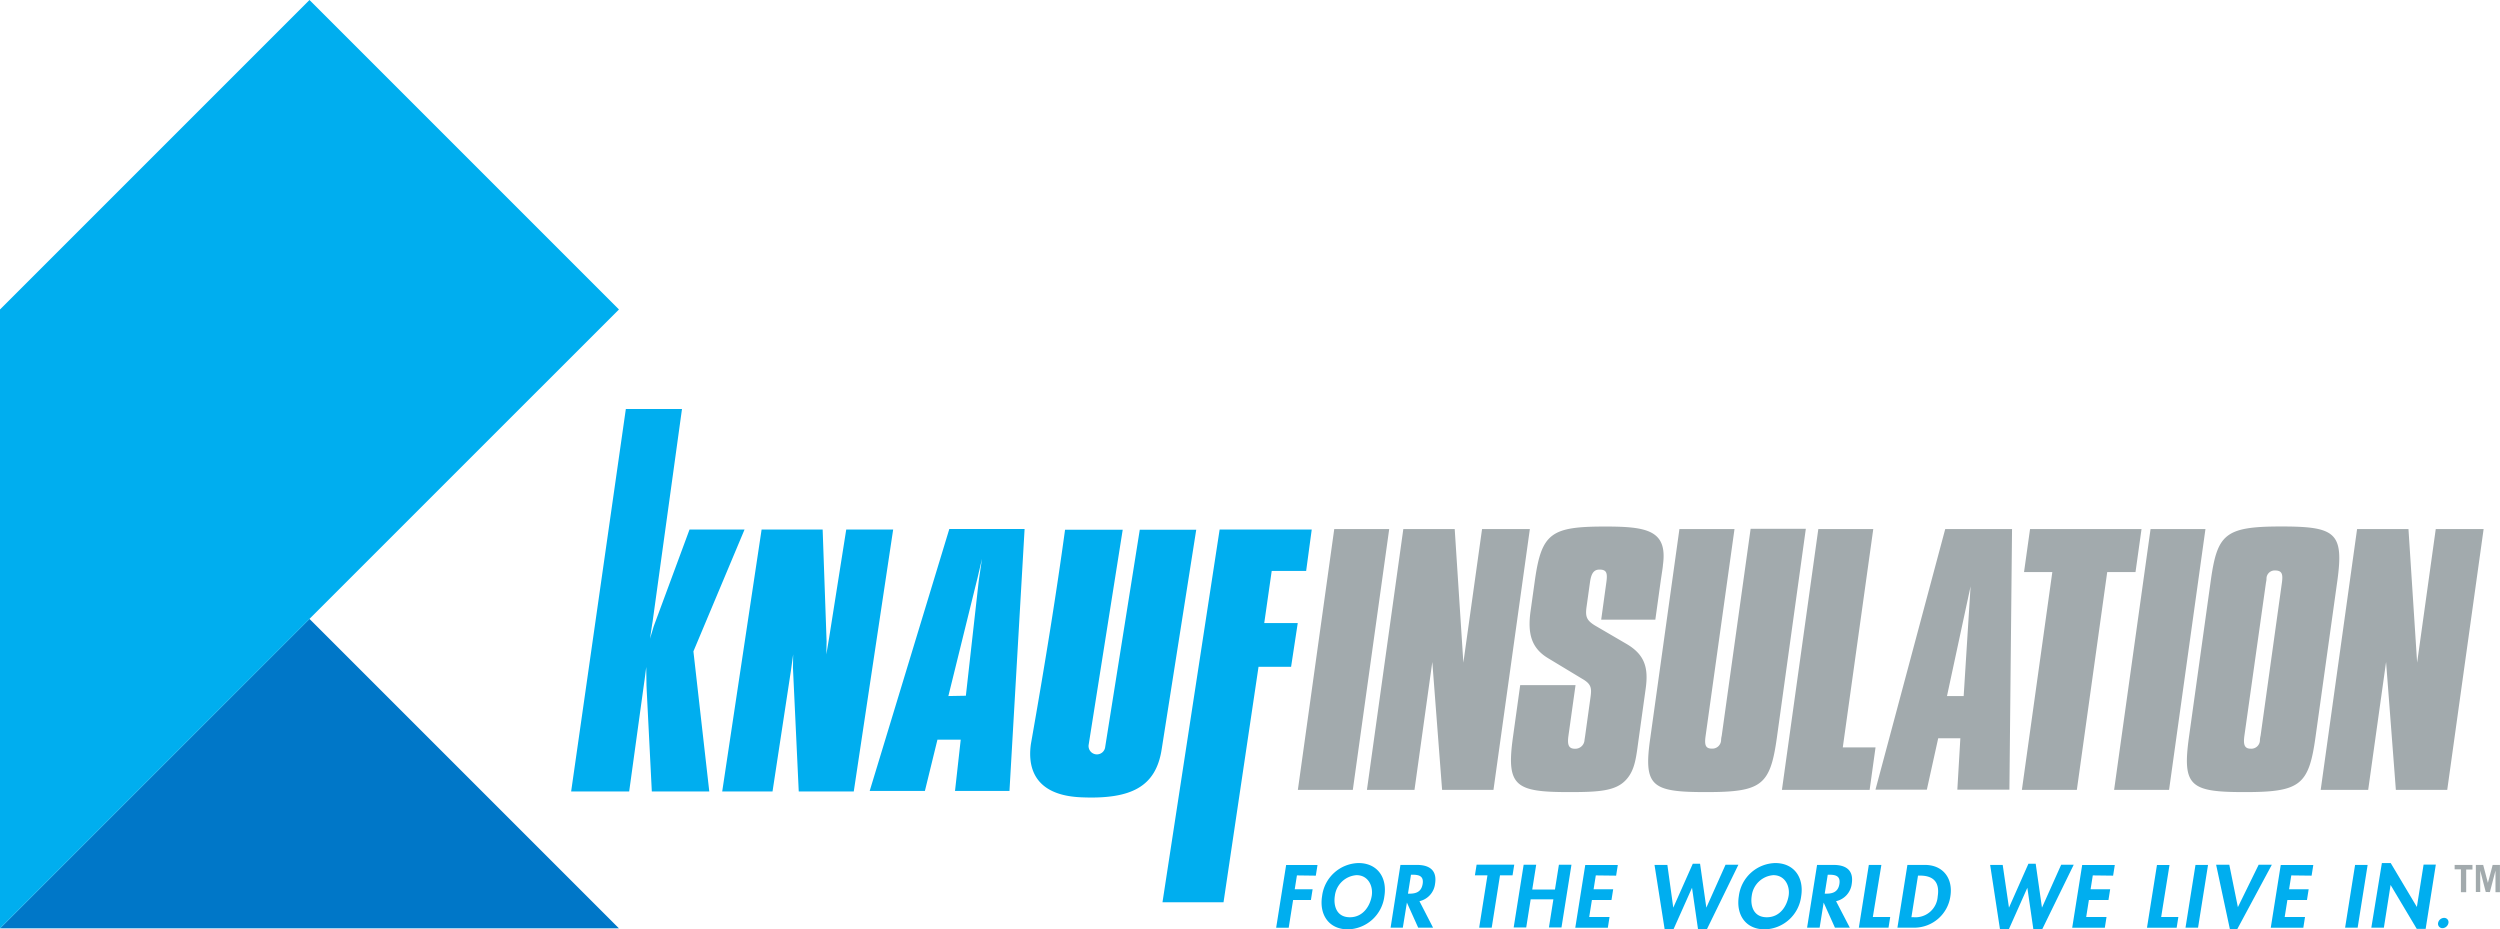 <svg id="Layer_1" data-name="Layer 1" 
    xmlns="http://www.w3.org/2000/svg" viewBox="0 0 398.5 148.15">
    <defs>
        <style>.cls-1{fill:#00aeef;}.cls-2{fill:#a2aaad;}.cls-3{fill:#0077c8;}</style>
    </defs>
    <title>KI-Logo_Tagline_RGB</title>
    <polygon class="cls-1" points="99.76 65.19 108.71 65.19 104.02 99.13 103.94 99.6 103.61 101.81 104.21 99.81 104.42 99.25 109.91 84.41 118.68 84.41 110.53 103.83 113.06 126.16 103.9 126.16 103.09 110.14 103.05 109.19 103.01 106.31 102.74 108.41 102.67 108.89 100.29 126.16 91.04 126.16 99.76 65.19"/>
    <polygon class="cls-1" points="121.4 84.41 131.13 84.41 131.74 101.7 131.76 102.23 131.72 104.31 132.16 101.68 134.89 84.41 142.37 84.41 136.09 126.16 127.32 126.16 126.42 106.93 126.4 106.42 126.43 104.31 126.06 106.99 123.14 126.16 115.12 126.16 121.4 84.41"/>
    <path class="cls-1" d="M231.45,106.57h9l-5.51,35c-.92,5.92-4.78,8-12.84,7.65-8.45-.36-8.36-6-8-8.52q3.47-19.66,5.44-34.13l9.19,0-5.42,34.23a1.33,1.33,0,1,0,2.63.38Z" transform="translate(-49.77 -22.13)"/>
    <polygon class="cls-1" points="194.41 84.41 209.09 84.41 208.2 91.01 202.71 91.01 201.52 99.32 206.86 99.32 205.8 106.29 200.61 106.29 195.03 143.82 185.3 143.82 194.41 84.41"/>
    <path class="cls-1" d="M200.94,133.08l4.44-18,.2-.8.72-3.08-.47,3.17-.1.82-2,17.84ZM197.2,148.2l2-8.17h3.71L202,148.2h8.68l2.41-41.75h-12L188.4,148.2Z" transform="translate(-49.77 -22.13)"/>
    <polygon class="cls-2" points="212.68 84.33 221.44 84.33 215.64 125.9 206.88 125.9 212.68 84.33"/>
    <polygon class="cls-2" points="223.69 84.33 231.88 84.33 233.26 105.63 236.24 84.33 243.86 84.33 238.06 125.9 229.87 125.9 228.31 105.52 225.47 125.9 217.89 125.9 223.69 84.33"/>
    <path class="cls-2" d="M300.91,131.34l-1.14,8.14c-.19,1.43.08,2,1.05,2a1.47,1.47,0,0,0,1.51-1.27c0-.1.05-.36.11-.77l.86-6.2c.21-1.48.09-2.09-1.33-2.91l-5.43-3.28c-2.65-1.59-3.3-3.89-2.8-7.48l.68-4.86c1.07-7.63,2.59-8.65,11.24-8.65,6.66,0,9.95.61,9.18,6.14,0,.26-.14,1.08-.35,2.51l-.86,6.2H305l.82-5.94c.2-1.44.09-2.05-1.09-2.05-1,0-1.34.77-1.52,2.05l-.55,3.94c-.2,1.48,0,2.1,1.34,2.92l5,2.92c3,1.74,3.55,3.89,3.09,7.16L311,139.74c-.42,3-.56,5.06-2,6.65-1.64,1.84-4.37,2-9.08,2-8.55,0-10.07-.88-9-8.65l1.17-8.4Z" transform="translate(-49.77 -22.13)"/>
    <path class="cls-2" d="M326.25,106.46l-4.61,33c-.2,1.43,0,2,1,2a1.39,1.39,0,0,0,1.47-1.32s0-.31.1-.72l4.61-33h8.8L333,139.74c-1.07,7.62-2.44,8.65-11.3,8.65-8.65,0-10-.87-8.87-8.65l4.64-33.28Z" transform="translate(-49.77 -22.13)"/>
    <polygon class="cls-2" points="289.84 84.33 298.6 84.33 293.74 119.14 298.96 119.14 298.02 125.9 284.04 125.9 289.84 84.33"/>
    <path class="cls-2" d="M362.78,133.08l1.1-17.49-3.76,17.49Zm-2.94-26.62h10.65L370.07,148h-8.3l.48-8.19h-3.53L356.91,148h-8.19Z" transform="translate(-49.77 -22.13)"/>
    <polygon class="cls-2" points="327.14 91.19 322.63 91.19 323.59 84.33 341.36 84.33 340.4 91.19 335.89 91.19 331.05 125.9 322.29 125.9 327.14 91.19"/>
    <polygon class="cls-2" points="342.8 84.33 351.55 84.33 345.75 125.9 336.99 125.9 342.8 84.33"/>
    <path class="cls-2" d="M407.53,139.38c-.2,1.43,0,2.09,1,2.09A1.37,1.37,0,0,0,410,140.2c0-.11,0-.36.11-.82l3.39-24.32c.21-1.49,0-2-1.14-2a1.3,1.3,0,0,0-1.31,1.28c0,.36-.06.46-.1.77Zm5.88-33.33c8.7,0,10,1,8.92,8.75l-3.47,24.83c-1.07,7.68-2.45,8.76-11.31,8.76-8.65,0-9.95-.92-8.86-8.76l3.46-24.83c1.05-7.52,2.2-8.75,11.26-8.75" transform="translate(-49.77 -22.13)"/>
    <polygon class="cls-2" points="375.72 84.33 383.91 84.33 385.29 105.63 388.26 84.33 395.89 84.33 390.09 125.9 381.9 125.9 380.34 105.52 377.49 125.9 369.92 125.9 375.72 84.33"/>
    <polygon class="cls-3" points="98.66 147.98 49.33 98.65 0 147.98 98.66 147.98"/>
    <polygon class="cls-1" points="49.33 0 0 49.33 0 49.33 0 147.98 49.33 98.66 49.33 98.65 98.66 49.33 49.33 0"/>
    <path class="cls-1" d="M256.5,161.67l-.35,2.21H259l-.27,1.71h-2.84l-.7,4.42h-2l1.59-10h5l-.27,1.7Z" transform="translate(-49.77 -22.13)"/>
    <path class="cls-1" d="M264.64,170.27c-3.06,0-4.6-2.34-4.13-5.29a6,6,0,0,1,5.8-5.28c3,0,4.61,2.29,4.13,5.28A6,6,0,0,1,264.64,170.27Zm1.37-8.64a3.74,3.74,0,0,0-3.46,3.27c-.25,1.54.22,3.44,2.39,3.44s3.25-1.9,3.49-3.44S267.86,161.63,266,161.63Z" transform="translate(-49.77 -22.13)"/>
    <path class="cls-1" d="M278.2,170h-2.37l-1.8-4h0l-.65,4h-1.95L273,160h2.65c2,0,3.21.88,2.87,3a3.22,3.22,0,0,1-2.49,2.78Zm-4-5.42h.26c1.07,0,1.88-.32,2.08-1.55s-.55-1.47-1.59-1.47h-.27Z" transform="translate(-49.77 -22.13)"/>
    <path class="cls-1" d="M287.55,170h-2l1.32-8.34h-2l.27-1.7h6l-.27,1.7h-2Z" transform="translate(-49.77 -22.13)"/>
    <path class="cls-1" d="M297.63,163.92l.63-3.95h2l-1.59,10h-2l.71-4.49h-3.62l-.71,4.49h-2l1.59-10h2l-.63,3.95Z" transform="translate(-49.77 -22.13)"/>
    <path class="cls-1" d="M304.14,161.67l-.35,2.21h3.12l-.27,1.71h-3.12l-.43,2.71h3.24l-.27,1.71h-5.19l1.59-10h5.19l-.27,1.7Z" transform="translate(-49.77 -22.13)"/>
    <path class="cls-1" d="M316.49,166.81h0l3.11-7h1.16l1,7h0l3.06-6.84h2.05l-5,10.24h-1.44l-.95-6.57h0l-2.93,6.57h-1.44L313.5,160h2.05Z" transform="translate(-49.77 -22.13)"/>
    <path class="cls-1" d="M331.07,170.27c-3.06,0-4.6-2.34-4.13-5.29a6,6,0,0,1,5.8-5.28c3,0,4.61,2.29,4.14,5.28A6,6,0,0,1,331.07,170.27Zm1.37-8.64A3.75,3.75,0,0,0,329,164.9c-.25,1.54.22,3.44,2.4,3.44s3.24-1.9,3.48-3.44S334.29,161.63,332.44,161.63Z" transform="translate(-49.77 -22.13)"/>
    <path class="cls-1" d="M344.63,170h-2.37l-1.8-4h0l-.64,4h-2l1.59-10h2.65c2,0,3.21.88,2.88,3a3.23,3.23,0,0,1-2.5,2.78Zm-4-5.42h.26c1.08,0,1.89-.32,2.08-1.55s-.55-1.47-1.59-1.47h-.27Z" transform="translate(-49.77 -22.13)"/>
    <path class="cls-1" d="M348.3,168.3h2.77L350.8,170h-4.73l1.59-10h2Z" transform="translate(-49.77 -22.13)"/>
    <path class="cls-1" d="M353.81,160h2.8c2.9,0,4.5,2.17,4.05,5a5.82,5.82,0,0,1-5.65,5h-2.79Zm.64,8.33h.32a3.55,3.55,0,0,0,3.87-3.31c.34-2.18-.6-3.32-2.82-3.32h-.32Z" transform="translate(-49.77 -22.13)"/>
    <path class="cls-1" d="M370,166.81h0l3.1-7h1.16l1,7h0l3.06-6.84h2l-5,10.24h-1.44l-.95-6.57h0L370,170.21h-1.44L367,160H369Z" transform="translate(-49.77 -22.13)"/>
    <path class="cls-1" d="M383.36,161.67l-.35,2.21h3.12l-.27,1.71h-3.12l-.43,2.71h3.24l-.27,1.71h-5.2l1.59-10h5.2l-.27,1.7Z" transform="translate(-49.77 -22.13)"/>
    <path class="cls-1" d="M394.26,168.3H397l-.27,1.71H392l1.59-10h2Z" transform="translate(-49.77 -22.13)"/>
    <path class="cls-1" d="M400.14,170h-2l1.59-10h2Z" transform="translate(-49.77 -22.13)"/>
    <path class="cls-1" d="M406.49,166.73h0l3.31-6.76h2.1l-5.53,10.3h-1.15l-2.2-10.3h2.1Z" transform="translate(-49.77 -22.13)"/>
    <path class="cls-1" d="M415,161.67l-.35,2.21h3.12l-.27,1.71h-3.12l-.43,2.71h3.24l-.27,1.71h-5.19l1.59-10h5.19l-.27,1.7Z" transform="translate(-49.77 -22.13)"/>
    <path class="cls-1" d="M425.58,170h-2l1.59-10h2Z" transform="translate(-49.77 -22.13)"/>
    <path class="cls-1" d="M429.44,159.7h1.41l4.17,7h0l1.07-6.75h1.95l-1.62,10.24H435l-4.17-7h0L429.76,170h-2Z" transform="translate(-49.77 -22.13)"/>
    <path class="cls-1" d="M440.05,169.25a1,1,0,0,1-.95.83.7.7,0,0,1-.7-.83,1,1,0,0,1,1-.81A.68.68,0,0,1,440.05,169.25Z" transform="translate(-49.77 -22.13)"/>
    <path class="cls-2" d="M443.88,160v.73h-1v3.62h-.84V160.7h-1V160Z" transform="translate(-49.77 -22.13)"/>
    <path class="cls-2" d="M444.42,164.32V160h1.17l.75,2.86h0l.76-2.86h1.16v4.35h-.71V160.9h0l-.89,3.42H446l-.88-3.42h0v3.42Z" transform="translate(-49.77 -22.13)"/>
</svg>